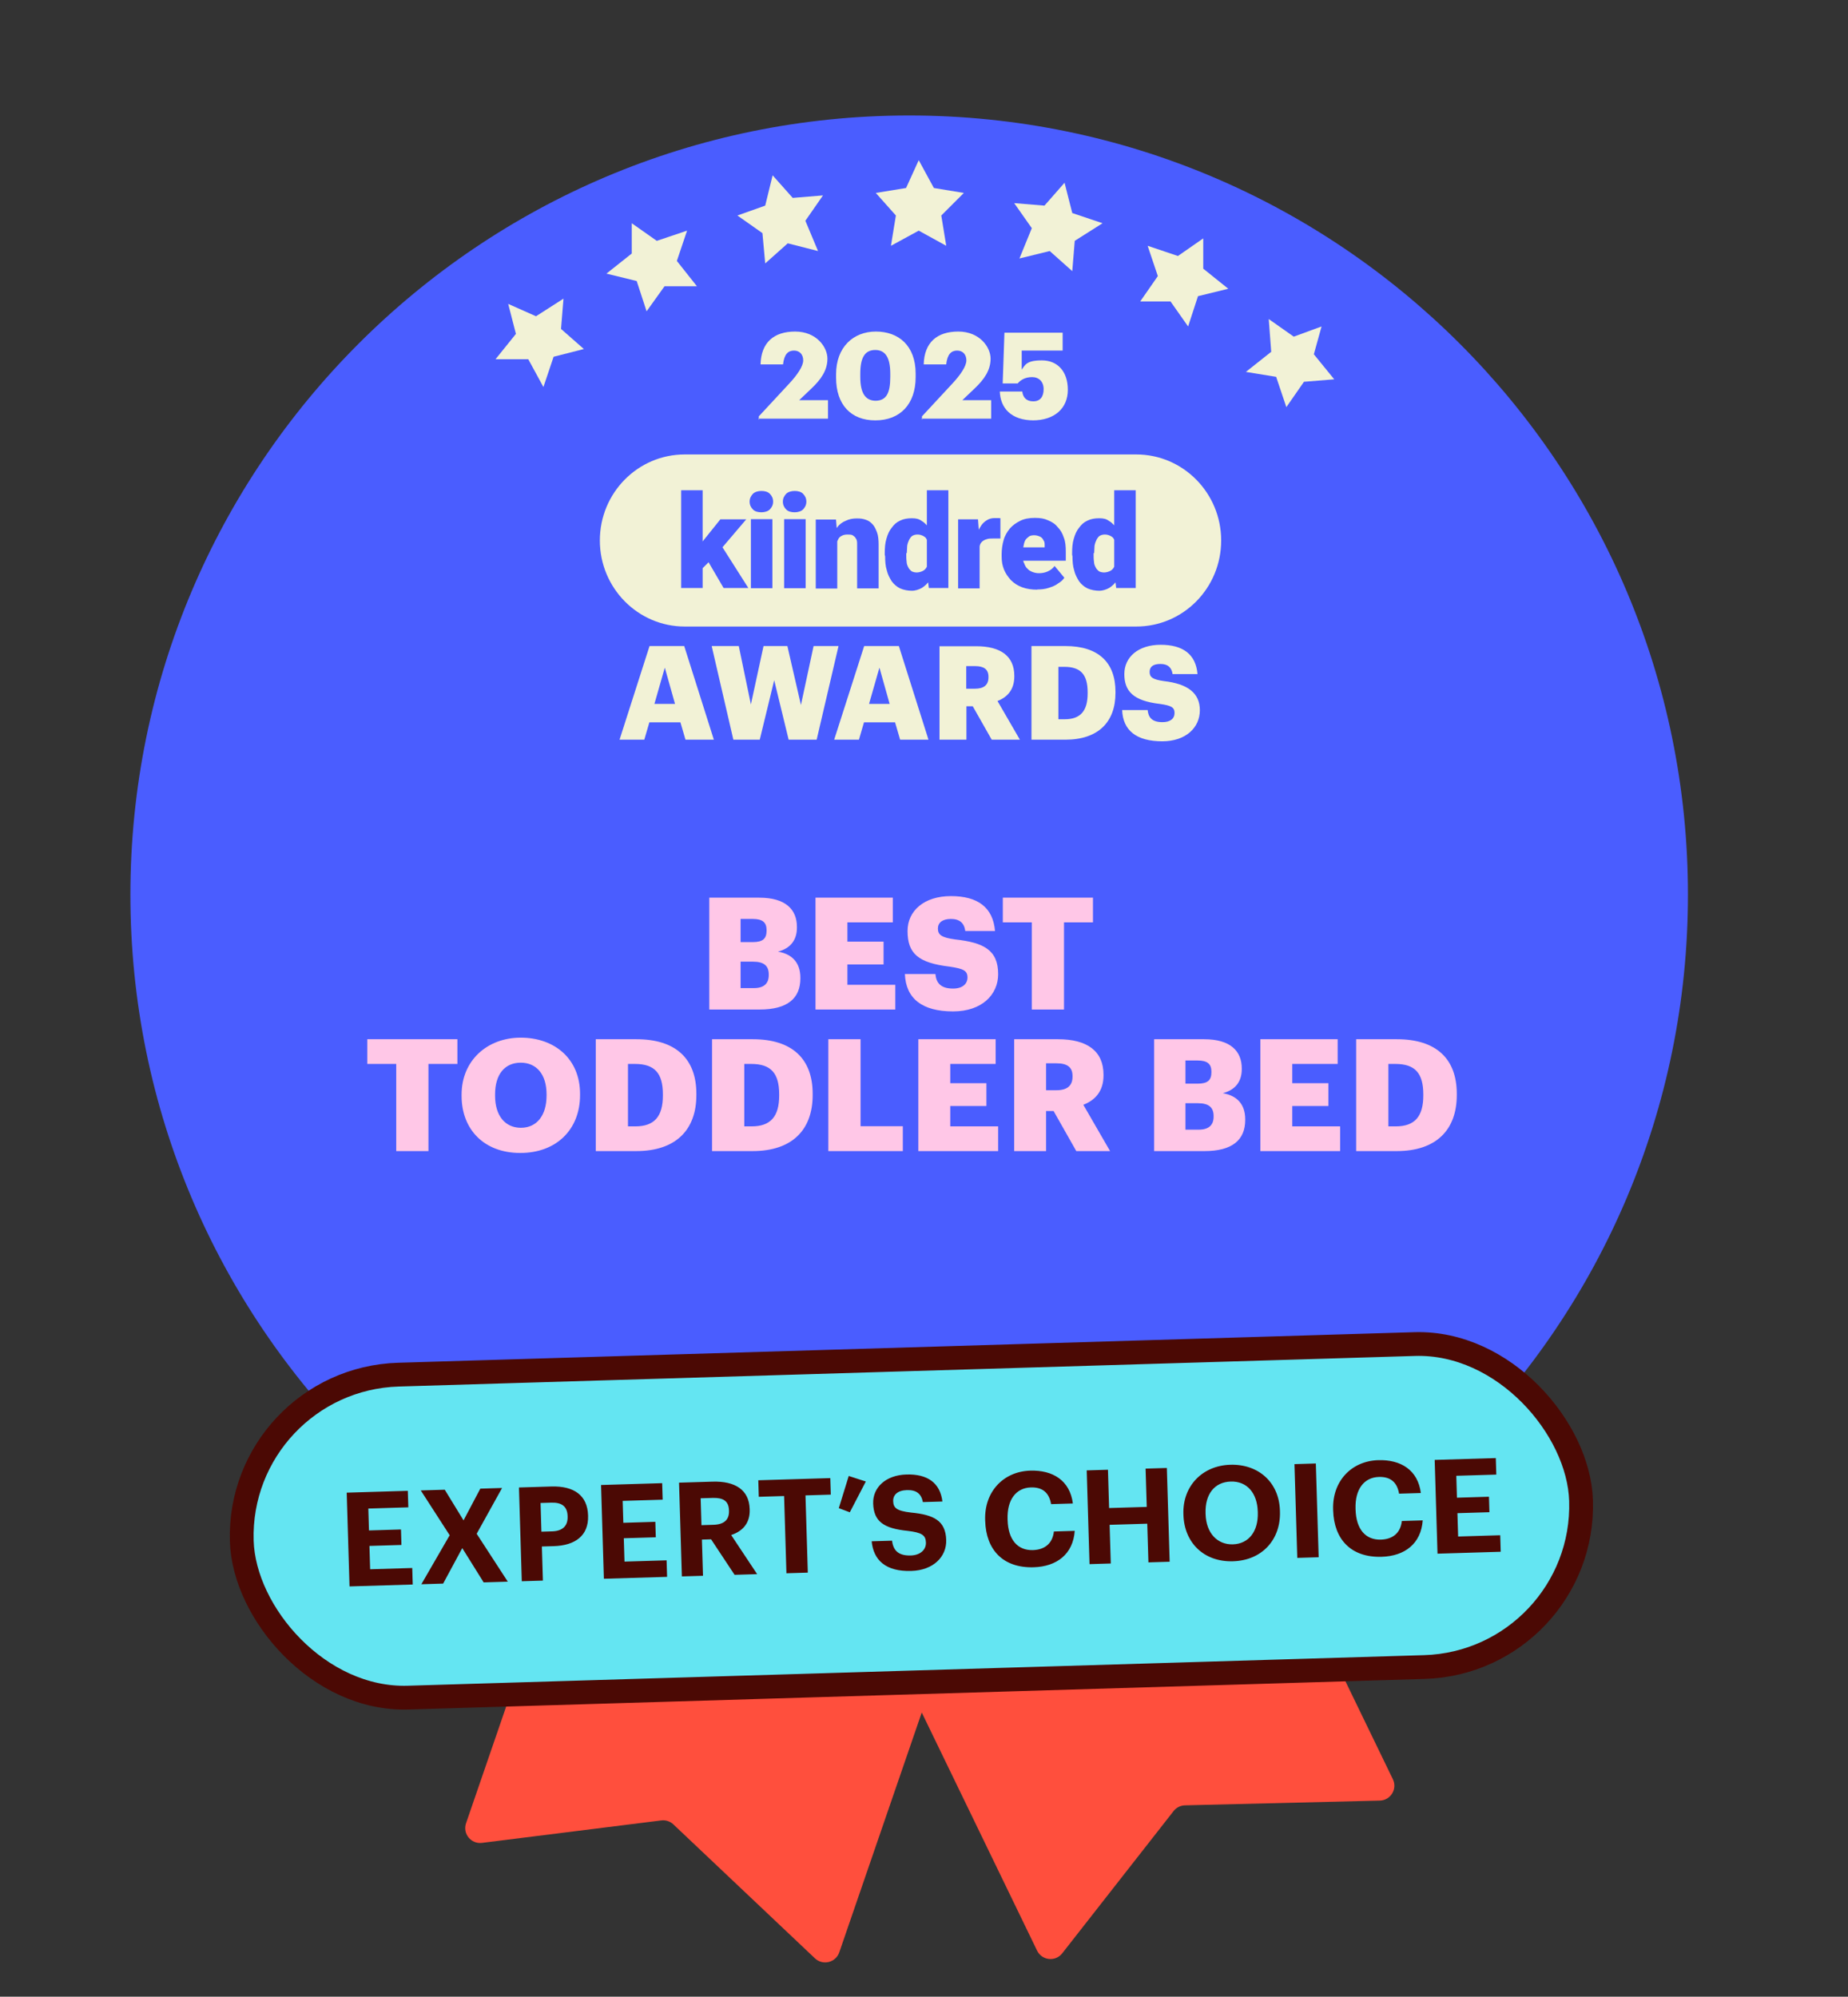 <svg width="248" height="268" viewBox="0 0 248 268" fill="none" xmlns="http://www.w3.org/2000/svg">
<rect x="0" y="0" width="248" height="268" fill="#333333" stroke="none"/>
<g clip-path="url(#clip0_3539_178399)">
<path d="M139.176 261.815L111.372 204.401C110.89 203.407 111.306 202.211 112.3 201.729L156.401 180.372C157.395 179.89 158.591 180.306 159.072 181.3L186.921 238.806C187.555 240.115 186.624 241.641 185.17 241.677L159.021 242.314C158.423 242.329 157.863 242.61 157.495 243.081L142.551 262.176C141.639 263.341 139.821 263.147 139.176 261.815Z" fill="#FF4F3D"/>
<path d="M62.543 244.717L83.284 184.391C83.643 183.347 84.781 182.791 85.826 183.15L132.164 199.082C133.208 199.441 133.764 200.579 133.405 201.624L112.63 262.046C112.157 263.422 110.421 263.848 109.364 262.849L90.365 244.87C89.93 244.459 89.335 244.264 88.741 244.339L64.683 247.352C63.214 247.536 62.062 246.117 62.543 244.717Z" fill="#FF4F3D"/>
<path d="M122.011 224.663C179.717 224.663 226.521 177.827 226.521 120.081C226.521 62.336 179.717 15.5 122.011 15.5C64.304 15.5 17.5 62.336 17.5 120.081C17.5 177.827 64.304 224.663 122.011 224.663Z" fill="#4A5DFF"/>
<path d="M107.956 203.454L103.894 204.449L100.867 201.753L100.536 205.818L96.805 208.183L100.867 209.552L101.904 213.617L104.598 210.548L108.661 210.879L106.298 207.519L107.956 203.454Z" fill="#F2F2D6"/>
<path d="M87.685 197.688L85.322 194.327L83.995 198.393L79.933 199.388L83.291 202.085V206.15L86.69 203.786L90.753 205.155L89.385 201.089L91.748 197.688H87.685Z" fill="#F2F2D6"/>
<path d="M74.17 190.926L77.569 188.229L73.507 187.565L72.139 183.5L69.776 186.902L65.713 187.234L68.449 190.594L67.413 194.327L71.144 192.958L74.502 195.323L74.17 190.926Z" fill="#F2F2D6"/>
<path d="M172.835 195.696L176.566 197.356L175.529 193.332L178.266 189.93H173.871L171.84 186.197L170.472 190.262L166.409 191.299L169.477 193.996L169.145 198.061L172.835 195.696Z" fill="#F2F2D6"/>
<path d="M159.32 200.426L157.994 196.36L155.589 199.72H151.236L153.931 203.122L152.563 207.187L156.626 205.818L159.984 208.183V204.118L163.383 201.421L159.32 200.426Z" fill="#F2F2D6"/>
<path d="M142.075 202.79L139.048 205.487L134.986 204.449L136.685 208.515L134.322 211.917L138.385 211.585L141.08 214.613L142.075 210.548L145.806 209.22L142.448 206.855L142.075 202.79Z" fill="#F2F2D6"/>
<path d="M121.472 216.646L123.171 212.912L127.234 212.249L124.539 209.22L125.203 205.155L121.472 207.188L117.782 205.155L118.445 209.22L115.419 212.249L119.44 212.912L121.472 216.646Z" fill="#F2F2D6"/>
<path d="M152.485 84.094H91.895C85.616 84.094 80.5 78.926 80.5 72.545C80.5 66.164 85.591 60.996 91.895 60.996H152.485C158.764 60.996 163.88 66.164 163.88 72.545C163.88 78.926 158.789 84.094 152.485 84.094Z" fill="#F2F2D6"/>
<path d="M149.527 76.815V65.8H152.412V78.926H149.794L149.527 76.791V76.815ZM143.878 74.413V74.243C143.878 73.54 143.926 72.885 144.096 72.327C144.266 71.72 144.484 71.235 144.799 70.847C145.114 70.41 145.454 70.095 145.939 69.876C146.375 69.658 146.909 69.561 147.515 69.561C148.121 69.561 148.485 69.658 148.872 69.949C149.26 70.167 149.576 70.556 149.915 70.992C150.182 71.429 150.4 71.914 150.618 72.521C150.788 73.127 150.933 73.71 151.006 74.365V74.583C150.909 75.238 150.788 75.772 150.618 76.379C150.448 76.912 150.23 77.422 149.915 77.858C149.648 78.295 149.309 78.611 148.872 78.902C148.485 79.12 148 79.29 147.515 79.29C147.03 79.29 146.424 79.193 145.939 78.975C145.502 78.756 145.114 78.441 144.799 78.004C144.533 77.567 144.266 77.082 144.145 76.524C143.975 75.99 143.926 75.335 143.926 74.68L143.878 74.462V74.413ZM146.763 74.243V74.413C146.763 74.729 146.763 75.068 146.812 75.384C146.812 75.651 146.909 75.918 147.03 76.136C147.127 76.354 147.297 76.524 147.466 76.67C147.636 76.767 147.903 76.839 148.169 76.839C148.436 76.839 148.824 76.742 149.091 76.573C149.357 76.403 149.527 76.136 149.624 75.82C149.721 75.505 149.794 75.117 149.794 74.68V74.025C149.794 73.637 149.794 73.322 149.745 73.055C149.697 72.788 149.576 72.521 149.479 72.351C149.382 72.133 149.212 72.036 148.994 71.914C148.776 71.817 148.557 71.744 148.291 71.744C148.024 71.744 147.806 71.793 147.587 71.914C147.418 72.011 147.272 72.23 147.151 72.448C147.054 72.666 146.933 72.933 146.884 73.273C146.884 73.588 146.836 73.928 146.836 74.243H146.787H146.763Z" fill="#4A5DFF"/>
<path d="M139.198 79.144C138.447 79.144 137.792 79.047 137.186 78.829C136.58 78.61 136.095 78.295 135.658 77.858C135.27 77.422 134.955 76.985 134.737 76.451C134.519 75.917 134.422 75.359 134.422 74.704V74.389C134.422 73.734 134.519 73.079 134.689 72.472C134.858 71.866 135.173 71.38 135.513 70.944C135.901 70.507 136.337 70.192 136.919 69.9C137.453 69.633 138.107 69.512 138.883 69.512C139.659 69.512 140.144 69.609 140.629 69.828C141.162 70.046 141.599 70.313 141.938 70.75C142.326 71.138 142.593 71.623 142.762 72.157C142.981 72.691 143.029 73.346 143.029 74.073V75.262H135.464V73.467H140.192V73.249C140.192 72.933 140.192 72.715 140.023 72.496C139.926 72.278 139.756 72.108 139.538 72.011C139.319 71.914 139.053 71.841 138.786 71.841C138.519 71.841 138.18 71.89 138.034 72.06C137.816 72.23 137.647 72.375 137.55 72.594C137.453 72.812 137.38 73.079 137.331 73.418C137.331 73.734 137.283 74.073 137.283 74.389V74.704C137.283 75.02 137.283 75.359 137.453 75.626C137.55 75.893 137.671 76.16 137.889 76.33C138.059 76.548 138.277 76.645 138.544 76.766C138.81 76.864 139.077 76.936 139.416 76.936C139.756 76.936 140.168 76.888 140.556 76.718C140.944 76.548 141.259 76.33 141.526 75.966L142.835 77.543C142.665 77.81 142.399 78.077 142.011 78.295C141.696 78.562 141.259 78.732 140.75 78.901C140.265 79.071 139.707 79.12 139.125 79.12H139.222L139.198 79.144Z" fill="#4A5DFF"/>
<path d="M131.464 72.011V78.975H128.579V69.707H131.246L131.416 71.987H131.464V72.011ZM134.253 69.609V72.278H133.283C132.968 72.278 132.628 72.278 132.41 72.375C132.192 72.424 131.973 72.545 131.804 72.691C131.634 72.861 131.537 73.006 131.489 73.224C131.44 73.443 131.392 73.71 131.392 74.049L130.858 73.734C130.858 73.127 130.907 72.545 131.028 72.036C131.125 71.55 131.343 71.065 131.561 70.725C131.779 70.337 132.046 70.07 132.386 69.852C132.701 69.634 133.089 69.537 133.477 69.537H133.913C134.083 69.537 134.18 69.537 134.301 69.585" fill="#4A5DFF"/>
<path d="M124.384 76.815V65.8H127.269V78.926H124.65L124.384 76.791V76.815ZM118.734 74.413V74.243C118.734 73.54 118.783 72.885 118.953 72.327C119.122 71.72 119.341 71.235 119.656 70.847C119.971 70.41 120.31 70.095 120.795 69.876C121.232 69.658 121.765 69.561 122.371 69.561C122.977 69.561 123.341 69.658 123.729 69.949C124.117 70.167 124.432 70.556 124.771 70.992C125.038 71.429 125.256 71.914 125.475 72.521C125.644 73.127 125.79 73.71 125.863 74.365V74.583C125.766 75.238 125.644 75.772 125.475 76.379C125.305 76.912 125.087 77.422 124.771 77.858C124.505 78.295 124.165 78.611 123.729 78.902C123.341 79.12 122.856 79.29 122.371 79.29C121.886 79.29 121.28 79.193 120.795 78.975C120.359 78.756 119.971 78.441 119.656 78.004C119.389 77.567 119.122 77.082 119.001 76.524C118.831 75.99 118.783 75.335 118.783 74.68L118.734 74.462V74.413ZM121.62 74.243V74.413C121.62 74.729 121.62 75.068 121.668 75.384C121.668 75.651 121.765 75.918 121.886 76.136C121.983 76.354 122.153 76.524 122.323 76.67C122.492 76.767 122.759 76.839 123.026 76.839C123.293 76.839 123.68 76.742 123.947 76.573C124.214 76.403 124.384 76.136 124.481 75.82C124.578 75.505 124.65 75.117 124.65 74.68V74.025C124.65 73.637 124.65 73.322 124.602 73.055C124.553 72.788 124.432 72.521 124.335 72.351C124.238 72.133 124.068 72.036 123.85 71.914C123.632 71.817 123.414 71.744 123.147 71.744C122.88 71.744 122.662 71.793 122.444 71.914C122.274 72.011 122.129 72.23 122.008 72.448C121.911 72.666 121.789 72.933 121.741 73.273C121.741 73.588 121.692 73.928 121.692 74.243H121.644H121.62Z" fill="#4A5DFF"/>
<path d="M112.359 71.696V78.999H109.474V69.731H112.189L112.359 71.696ZM112.044 74.025H111.389C111.389 73.321 111.486 72.715 111.656 72.181C111.825 71.647 112.092 71.138 112.359 70.774C112.626 70.386 113.062 70.07 113.498 69.9C113.935 69.682 114.42 69.585 114.977 69.585C115.535 69.585 115.802 69.633 116.165 69.755C116.553 69.876 116.82 70.07 117.087 70.361C117.353 70.628 117.523 71.016 117.693 71.453C117.863 71.89 117.911 72.496 117.911 73.151V78.974H115.026V73.151C115.026 72.763 115.026 72.496 114.856 72.278C114.759 72.06 114.589 71.963 114.42 71.841C114.25 71.744 113.983 71.744 113.717 71.744C113.45 71.744 113.183 71.793 112.965 71.914C112.747 72.011 112.577 72.181 112.48 72.399C112.383 72.618 112.262 72.836 112.213 73.103C112.213 73.37 112.165 73.71 112.165 73.976L112.068 74.073L112.044 74.025Z" fill="#4A5DFF"/>
<path d="M108.116 69.682H105.23V78.95H108.116V69.682Z" fill="#4A5DFF"/>
<path d="M103.654 69.682H100.769V78.95H103.654V69.682Z" fill="#4A5DFF"/>
<path d="M94.296 78.926H91.411V65.8H94.296V78.926ZM100.164 69.682L96.139 74.413L94.005 76.548L92.745 74.704L94.49 72.424L96.672 69.707H100.164V69.682ZM97.109 78.926L94.66 74.729L96.794 73.2L100.43 78.926H97.109Z" fill="#4A5DFF"/>
<path d="M105.061 67.329C105.061 66.892 105.23 66.577 105.497 66.285C105.764 66.019 106.2 65.897 106.637 65.897C107.073 65.897 107.509 65.994 107.776 66.285C108.043 66.552 108.212 66.892 108.212 67.329C108.212 67.765 108.043 68.081 107.776 68.372C107.509 68.639 107.073 68.76 106.637 68.76C106.2 68.76 105.764 68.663 105.497 68.372C105.23 68.105 105.061 67.765 105.061 67.329Z" fill="#4A5DFF"/>
<path d="M100.6 67.329C100.6 66.892 100.769 66.577 101.036 66.285C101.303 66.019 101.739 65.897 102.176 65.897C102.612 65.897 103.048 65.994 103.315 66.285C103.582 66.552 103.752 66.892 103.752 67.329C103.752 67.765 103.582 68.081 103.315 68.372C103.048 68.639 102.612 68.76 102.176 68.76C101.739 68.76 101.303 68.663 101.036 68.372C100.769 68.105 100.6 67.765 100.6 67.329Z" fill="#4A5DFF"/>
<path d="M155.951 99.5C159.176 99.5 161.019 97.632 161.019 95.327C161.019 93.022 159.394 91.785 156.218 91.421C154.666 91.203 154.279 90.887 154.279 90.183C154.279 89.48 154.763 89.116 155.733 89.116C156.703 89.116 157.236 89.577 157.358 90.475H160.704C160.485 87.83 158.764 86.544 155.757 86.544C152.751 86.544 150.884 88.194 150.884 90.475C150.884 92.755 152.072 94.065 155.636 94.478C157.139 94.696 157.624 94.915 157.624 95.691C157.624 96.467 157.042 96.928 156 96.928C154.497 96.928 154.109 96.2 154.012 95.303H150.593C150.69 98.02 152.484 99.5 156 99.5M138.398 99.282H142.956C147.393 99.282 149.696 96.904 149.696 92.998V92.852C149.696 88.946 147.441 86.714 142.98 86.714H138.422V99.282H138.398ZM142.035 96.516V89.504H142.835C145.017 89.504 145.962 90.523 145.962 92.925V93.071C145.962 95.4 145.017 96.54 142.883 96.54H142.059L142.035 96.516ZM129.669 92.44V89.407H130.857C132.021 89.407 132.652 89.82 132.652 90.838V90.911C132.652 91.93 132.045 92.44 130.833 92.44H129.669ZM126.105 99.282H129.694V94.793H130.542L133.088 99.282H136.87L133.864 94.09C135.173 93.58 136.119 92.585 136.119 90.79V90.717C136.119 88.073 134.3 86.738 131.003 86.738H126.081V99.306L126.105 99.282ZM118.032 89.65L119.389 94.478H116.625L118.007 89.65H118.032ZM111.922 99.282H115.268L115.946 96.953H120.117L120.796 99.282H124.602L120.626 86.714H115.971L111.946 99.282H111.922ZM98.441 99.282H101.957L103.897 91.299L105.836 99.282H109.594L112.528 86.714H109.182L107.485 94.623L105.666 86.714H102.466L100.769 94.551L99.144 86.714H95.508L98.417 99.282H98.441ZM89.228 89.65L90.586 94.478H87.822L89.204 89.65H89.228ZM83.118 99.282H86.464L87.143 96.953H91.313L91.992 99.282H95.799L91.822 86.714H87.167L83.142 99.282H83.118Z" fill="#F2F2D6"/>
<path d="M138.584 56.423C141.524 56.423 143.303 54.797 143.303 52.32C143.303 49.842 141.911 48.371 139.822 48.371C137.733 48.371 137.578 48.99 137.114 49.61V47.055H142.607V44.655H134.793L134.561 51.468H136.572C136.959 51.004 137.578 50.616 138.506 50.616C139.435 50.616 140.054 51.236 140.054 52.242C140.054 53.249 139.59 53.868 138.661 53.868C137.733 53.868 137.269 53.326 137.191 52.552H134.174C134.251 54.72 135.644 56.423 138.739 56.423M123.651 56.191H133.013V53.713H129.145L130.769 52.165C132.085 50.926 132.936 49.687 132.936 48.139C132.936 46.59 131.466 44.5 128.603 44.5C125.74 44.5 124.038 45.971 123.961 48.913H126.978C127.133 47.52 127.675 47.055 128.448 47.055C129.222 47.055 129.686 47.597 129.686 48.371C129.686 49.145 128.913 50.307 127.752 51.545L123.729 55.881V56.346L123.651 56.191ZM117.462 56.423C120.789 56.423 122.878 54.255 122.878 50.616V50.152C122.878 46.358 120.557 44.5 117.539 44.5C114.522 44.5 112.201 46.59 112.201 50.229V50.694C112.201 54.333 114.212 56.423 117.462 56.423ZM117.539 53.791C116.147 53.791 115.45 52.784 115.45 50.616V50.152C115.45 47.984 116.069 46.977 117.462 46.977C118.855 46.977 119.474 48.061 119.474 50.152V50.616C119.474 52.784 118.932 53.791 117.462 53.791M101.756 56.191H111.118V53.713H107.249L108.874 52.165C110.189 50.926 111.04 49.687 111.04 48.139C111.04 46.59 109.57 44.5 106.708 44.5C103.845 44.5 102.143 45.971 102.065 48.913H105.083C105.237 47.52 105.779 47.055 106.553 47.055C107.326 47.055 107.791 47.597 107.791 48.371C107.791 49.145 107.017 50.307 105.856 51.545L101.833 55.881V56.346L101.756 56.191Z" fill="#F2F2D6"/>
<path d="M95.187 135.5V120.485H101.886C105.435 120.485 106.947 122.081 106.947 124.412V124.496C106.947 126.176 106.086 127.289 104.406 127.73C106.254 128.045 107.409 129.158 107.409 131.237V131.321C107.409 134.009 105.666 135.5 101.949 135.5H95.187ZM99.387 132.623H101.172C102.537 132.623 103.167 131.993 103.167 130.88V130.796C103.167 129.662 102.558 129.074 101.046 129.074H99.387V132.623ZM99.387 126.449H101.025C102.369 126.449 102.873 125.987 102.873 124.916V124.832C102.873 123.803 102.327 123.341 101.025 123.341H99.387V126.449ZM109.44 135.5V120.485H119.814V123.803H113.724V126.386H118.575V129.452H113.724V132.182H120.15V135.5H109.44ZM127.903 135.752C123.703 135.752 121.561 133.988 121.435 130.733H125.53C125.635 131.804 126.118 132.686 127.903 132.686C129.142 132.686 129.835 132.077 129.835 131.195C129.835 130.271 129.268 130.019 127.462 129.746C123.22 129.242 121.792 127.982 121.792 124.958C121.792 122.249 124.018 120.275 127.609 120.275C131.221 120.275 133.258 121.787 133.531 124.958H129.541C129.394 123.887 128.785 123.341 127.609 123.341C126.454 123.341 125.866 123.866 125.866 124.622C125.866 125.462 126.328 125.84 128.197 126.092C131.998 126.512 133.951 127.499 133.951 130.754C133.951 133.505 131.767 135.752 127.903 135.752ZM138.464 135.5V123.803H134.579V120.485H146.675V123.803H142.79V135.5H138.464ZM53.172 154.5V142.803H49.287V139.485H61.383V142.803H57.498V154.5H53.172ZM69.904 151.371C72.025 151.371 73.348 149.733 73.348 147.045V146.877C73.348 144.21 72.004 142.635 69.883 142.635C67.762 142.635 66.439 144.168 66.439 146.898V147.066C66.439 149.796 67.825 151.371 69.904 151.371ZM69.82 154.752C64.969 154.752 61.945 151.602 61.945 147.087V146.919C61.945 142.341 65.389 139.275 69.883 139.275C74.461 139.275 77.842 142.152 77.842 146.814V146.982C77.842 151.602 74.671 154.752 69.82 154.752ZM84.275 151.182H85.263C87.825 151.182 88.959 149.838 88.959 147.045V146.877C88.959 144.021 87.825 142.803 85.221 142.803H84.275V151.182ZM79.95 154.5V139.485H85.409C90.743 139.485 93.453 142.152 93.453 146.814V146.982C93.453 151.665 90.68 154.5 85.388 154.5H79.95ZM99.882 151.182H100.869C103.431 151.182 104.565 149.838 104.565 147.045V146.877C104.565 144.021 103.431 142.803 100.827 142.803H99.882V151.182ZM95.556 154.5V139.485H101.016C106.35 139.485 109.059 142.152 109.059 146.814V146.982C109.059 151.665 106.287 154.5 100.995 154.5H95.556ZM111.162 154.5V139.485H115.488V151.161H121.158V154.5H111.162ZM123.241 154.5V139.485H133.615V142.803H127.525V145.386H132.376V148.452H127.525V151.182H133.951V154.5H123.241ZM136.1 154.5V139.485H141.98C145.907 139.485 148.091 141.081 148.091 144.252V144.336C148.091 146.478 146.957 147.675 145.382 148.284L148.973 154.5H144.437L141.392 149.124H140.384V154.5H136.1ZM140.384 146.331H141.77C143.219 146.331 143.933 145.722 143.933 144.504V144.42C143.933 143.202 143.177 142.719 141.791 142.719H140.384V146.331ZM154.885 154.5V139.485H161.584C165.133 139.485 166.645 141.081 166.645 143.412V143.496C166.645 145.176 165.784 146.289 164.104 146.73C165.952 147.045 167.107 148.158 167.107 150.237V150.321C167.107 153.009 165.364 154.5 161.647 154.5H154.885ZM159.085 151.623H160.87C162.235 151.623 162.865 150.993 162.865 149.88V149.796C162.865 148.662 162.256 148.074 160.744 148.074H159.085V151.623ZM159.085 145.449H160.723C162.067 145.449 162.571 144.987 162.571 143.916V143.832C162.571 142.803 162.025 142.341 160.723 142.341H159.085V145.449ZM169.138 154.5V139.485H179.512V142.803H173.422V145.386H178.273V148.452H173.422V151.182H179.848V154.5H169.138ZM186.322 151.182H187.309C189.871 151.182 191.005 149.838 191.005 147.045V146.877C191.005 144.021 189.871 142.803 187.267 142.803H186.322V151.182ZM181.996 154.5V139.485H187.456C192.79 139.485 195.499 142.152 195.499 146.814V146.982C195.499 151.665 192.727 154.5 187.435 154.5H181.996Z" fill="#FFC7E7"/>
<rect x="31.793" y="185.158" width="179.812" height="43.369" rx="21.684" transform="rotate(-1.724 31.793 185.158)" fill="#64E5F2" stroke="#4B0904" stroke-width="3.192"/>
<path d="M46.906 212.93L46.527 200.346L54.729 200.099L54.796 202.316L49.428 202.478L49.516 205.417L53.811 205.288L53.873 207.365L49.579 207.494L49.673 210.627L55.323 210.457L55.389 212.674L46.906 212.93ZM56.546 212.639L60.347 206.06L56.467 200.046L59.687 199.95L62.207 204.066L64.457 199.806L67.378 199.718L63.97 205.863L68.144 212.29L64.906 212.388L62.037 207.788L59.468 212.551L56.546 212.639ZM70.023 212.234L69.644 199.65L73.992 199.519C77.054 199.427 78.837 200.729 78.917 203.387L78.919 203.457C78.999 206.115 77.189 207.438 74.32 207.524L72.719 207.572L72.857 212.148L70.023 212.234ZM72.659 205.584L74.102 205.54C75.493 205.498 76.212 204.807 76.174 203.558L76.172 203.487C76.132 202.15 75.341 201.645 73.986 201.686L72.543 201.729L72.659 205.584ZM81.04 211.902L80.661 199.318L88.863 199.071L88.93 201.289L83.562 201.45L83.65 204.39L87.945 204.26L88.007 206.337L83.713 206.466L83.807 209.599L89.457 209.429L89.523 211.647L81.04 211.902ZM91.507 211.587L91.128 199.003L95.634 198.867C98.608 198.778 100.528 199.935 100.606 202.54L100.609 202.611C100.666 204.511 99.587 205.548 98.122 206.032L101.61 211.283L98.582 211.374L95.427 206.607L94.195 206.644L94.341 211.502L91.507 211.587ZM94.136 204.708L95.738 204.66C97.163 204.617 97.867 203.997 97.831 202.782L97.828 202.712C97.79 201.427 97.002 201.01 95.629 201.052L94.028 201.1L94.136 204.708ZM105.538 211.164L105.226 200.798L101.829 200.9L101.763 198.683L111.425 198.392L111.492 200.61L108.095 200.712L108.407 211.078L105.538 211.164ZM114.045 202.981L112.567 202.427L113.899 198.106L116.193 198.847L114.045 202.981ZM122.296 210.854C118.846 210.958 117.213 209.386 116.979 206.874L119.707 206.792C119.864 207.915 120.367 208.833 122.233 208.777C123.483 208.739 124.289 208.028 124.259 207.042C124.229 206.039 123.691 205.703 121.834 205.477C118.601 205.152 117.252 204.223 117.178 201.795C117.114 199.648 118.861 197.992 121.642 197.908C124.475 197.823 126.168 199.04 126.472 201.533L123.849 201.611C123.639 200.473 122.954 199.965 121.705 200.003C120.455 200.04 119.839 200.64 119.864 201.485C119.891 202.382 120.309 202.793 122.253 203.016C125.31 203.311 126.901 204.092 126.979 206.696C127.047 208.931 125.27 210.764 122.296 210.854ZM138.722 210.359C134.604 210.483 132.327 208.015 132.211 204.143L132.206 204.002C132.091 200.183 134.688 197.498 138.261 197.39C141.288 197.299 143.585 198.71 143.978 201.798L141.056 201.886C140.8 200.379 139.93 199.595 138.346 199.642C136.358 199.702 135.137 201.289 135.216 203.894L135.22 204.035C135.298 206.64 136.541 208.117 138.617 208.055C140.184 208.008 141.251 207.183 141.431 205.557L144.229 205.472C144.006 208.597 141.819 210.266 138.722 210.359ZM146.214 209.94L145.836 197.356L148.687 197.27L148.841 202.409L153.893 202.257L153.738 197.118L156.589 197.032L156.968 209.616L154.117 209.702L153.96 204.51L148.909 204.662L149.066 209.854L146.214 209.94ZM165.453 207.282C167.583 207.218 168.871 205.541 168.795 203.006L168.79 202.866C168.717 200.419 167.364 198.787 165.164 198.853C162.982 198.918 161.71 200.56 161.786 203.094L161.79 203.235C161.868 205.805 163.394 207.344 165.453 207.282ZM165.469 209.554C161.526 209.673 158.927 207.02 158.817 203.342L158.812 203.201C158.7 199.453 161.365 196.712 165.096 196.6C168.88 196.486 171.65 198.957 171.764 202.741L171.768 202.882C171.881 206.63 169.393 209.436 165.469 209.554ZM174.094 209.101L173.715 196.517L176.584 196.43L176.963 209.014L174.094 209.101ZM185.42 208.953C181.301 209.077 179.025 206.609 178.909 202.737L178.904 202.596C178.789 198.777 181.386 196.092 184.959 195.984C187.986 195.893 190.283 197.304 190.676 200.392L187.754 200.48C187.497 198.973 186.628 198.189 185.044 198.237C183.056 198.297 181.835 199.883 181.913 202.488L181.918 202.629C181.996 205.234 183.238 206.711 185.315 206.649C186.882 206.602 187.949 205.777 188.129 204.151L190.927 204.066C190.704 207.191 188.517 208.86 185.42 208.953ZM192.912 208.534L192.533 195.95L200.735 195.703L200.802 197.921L195.434 198.082L195.522 201.022L199.817 200.892L199.879 202.969L195.585 203.098L195.679 206.231L201.329 206.061L201.395 208.279L192.912 208.534Z" fill="#4B0904"/>
<path d="M136.809 34.692L140.872 33.696L143.898 36.393L144.23 32.327L147.961 29.963L143.898 28.594L142.862 24.528L140.167 27.598L136.105 27.266L138.468 30.627L136.809 34.692Z" fill="#F2F2D6"/>
<path d="M157.081 40.458L159.444 43.818L160.77 39.753L164.833 38.757L161.475 36.061L161.475 31.995L158.076 34.36L154.013 32.991L155.381 37.056L153.018 40.458L157.081 40.458Z" fill="#F2F2D6"/>
<path d="M170.596 47.22L167.196 49.917L171.259 50.58L172.627 54.646L174.99 51.244L179.053 50.912L176.317 47.552L177.353 43.818L173.622 45.187L170.264 42.823L170.596 47.22Z" fill="#F2F2D6"/>
<path d="M71.931 42.449L68.2 40.79L69.236 44.814L66.5 48.216L70.894 48.216L72.926 51.949L74.294 47.884L78.356 46.847L75.289 44.15L75.62 40.085L71.931 42.449Z" fill="#F2F2D6"/>
<path d="M85.445 37.72L86.772 41.786L89.176 38.425L93.529 38.425L90.835 35.024L92.203 30.958L88.14 32.327L84.782 29.963L84.782 34.028L81.383 36.725L85.445 37.72Z" fill="#F2F2D6"/>
<path d="M102.691 35.356L105.717 32.659L109.78 33.696L108.08 29.631L110.443 26.229L106.381 26.561L103.686 23.533L102.691 27.598L98.96 28.926L102.318 31.29L102.691 35.356Z" fill="#F2F2D6"/>
<path d="M123.294 21.5L121.594 25.233L117.532 25.897L120.226 28.925L119.563 32.991L123.294 30.958L126.984 32.991L126.32 28.925L129.347 25.897L125.325 25.233L123.294 21.5Z" fill="#F2F2D6"/>
</g>
<defs>
<clipPath id="clip0_3539_178399">
<rect width="247" height="267" fill="white" transform="translate(0.5 0.5)"/>
</clipPath>
</defs>
</svg>
